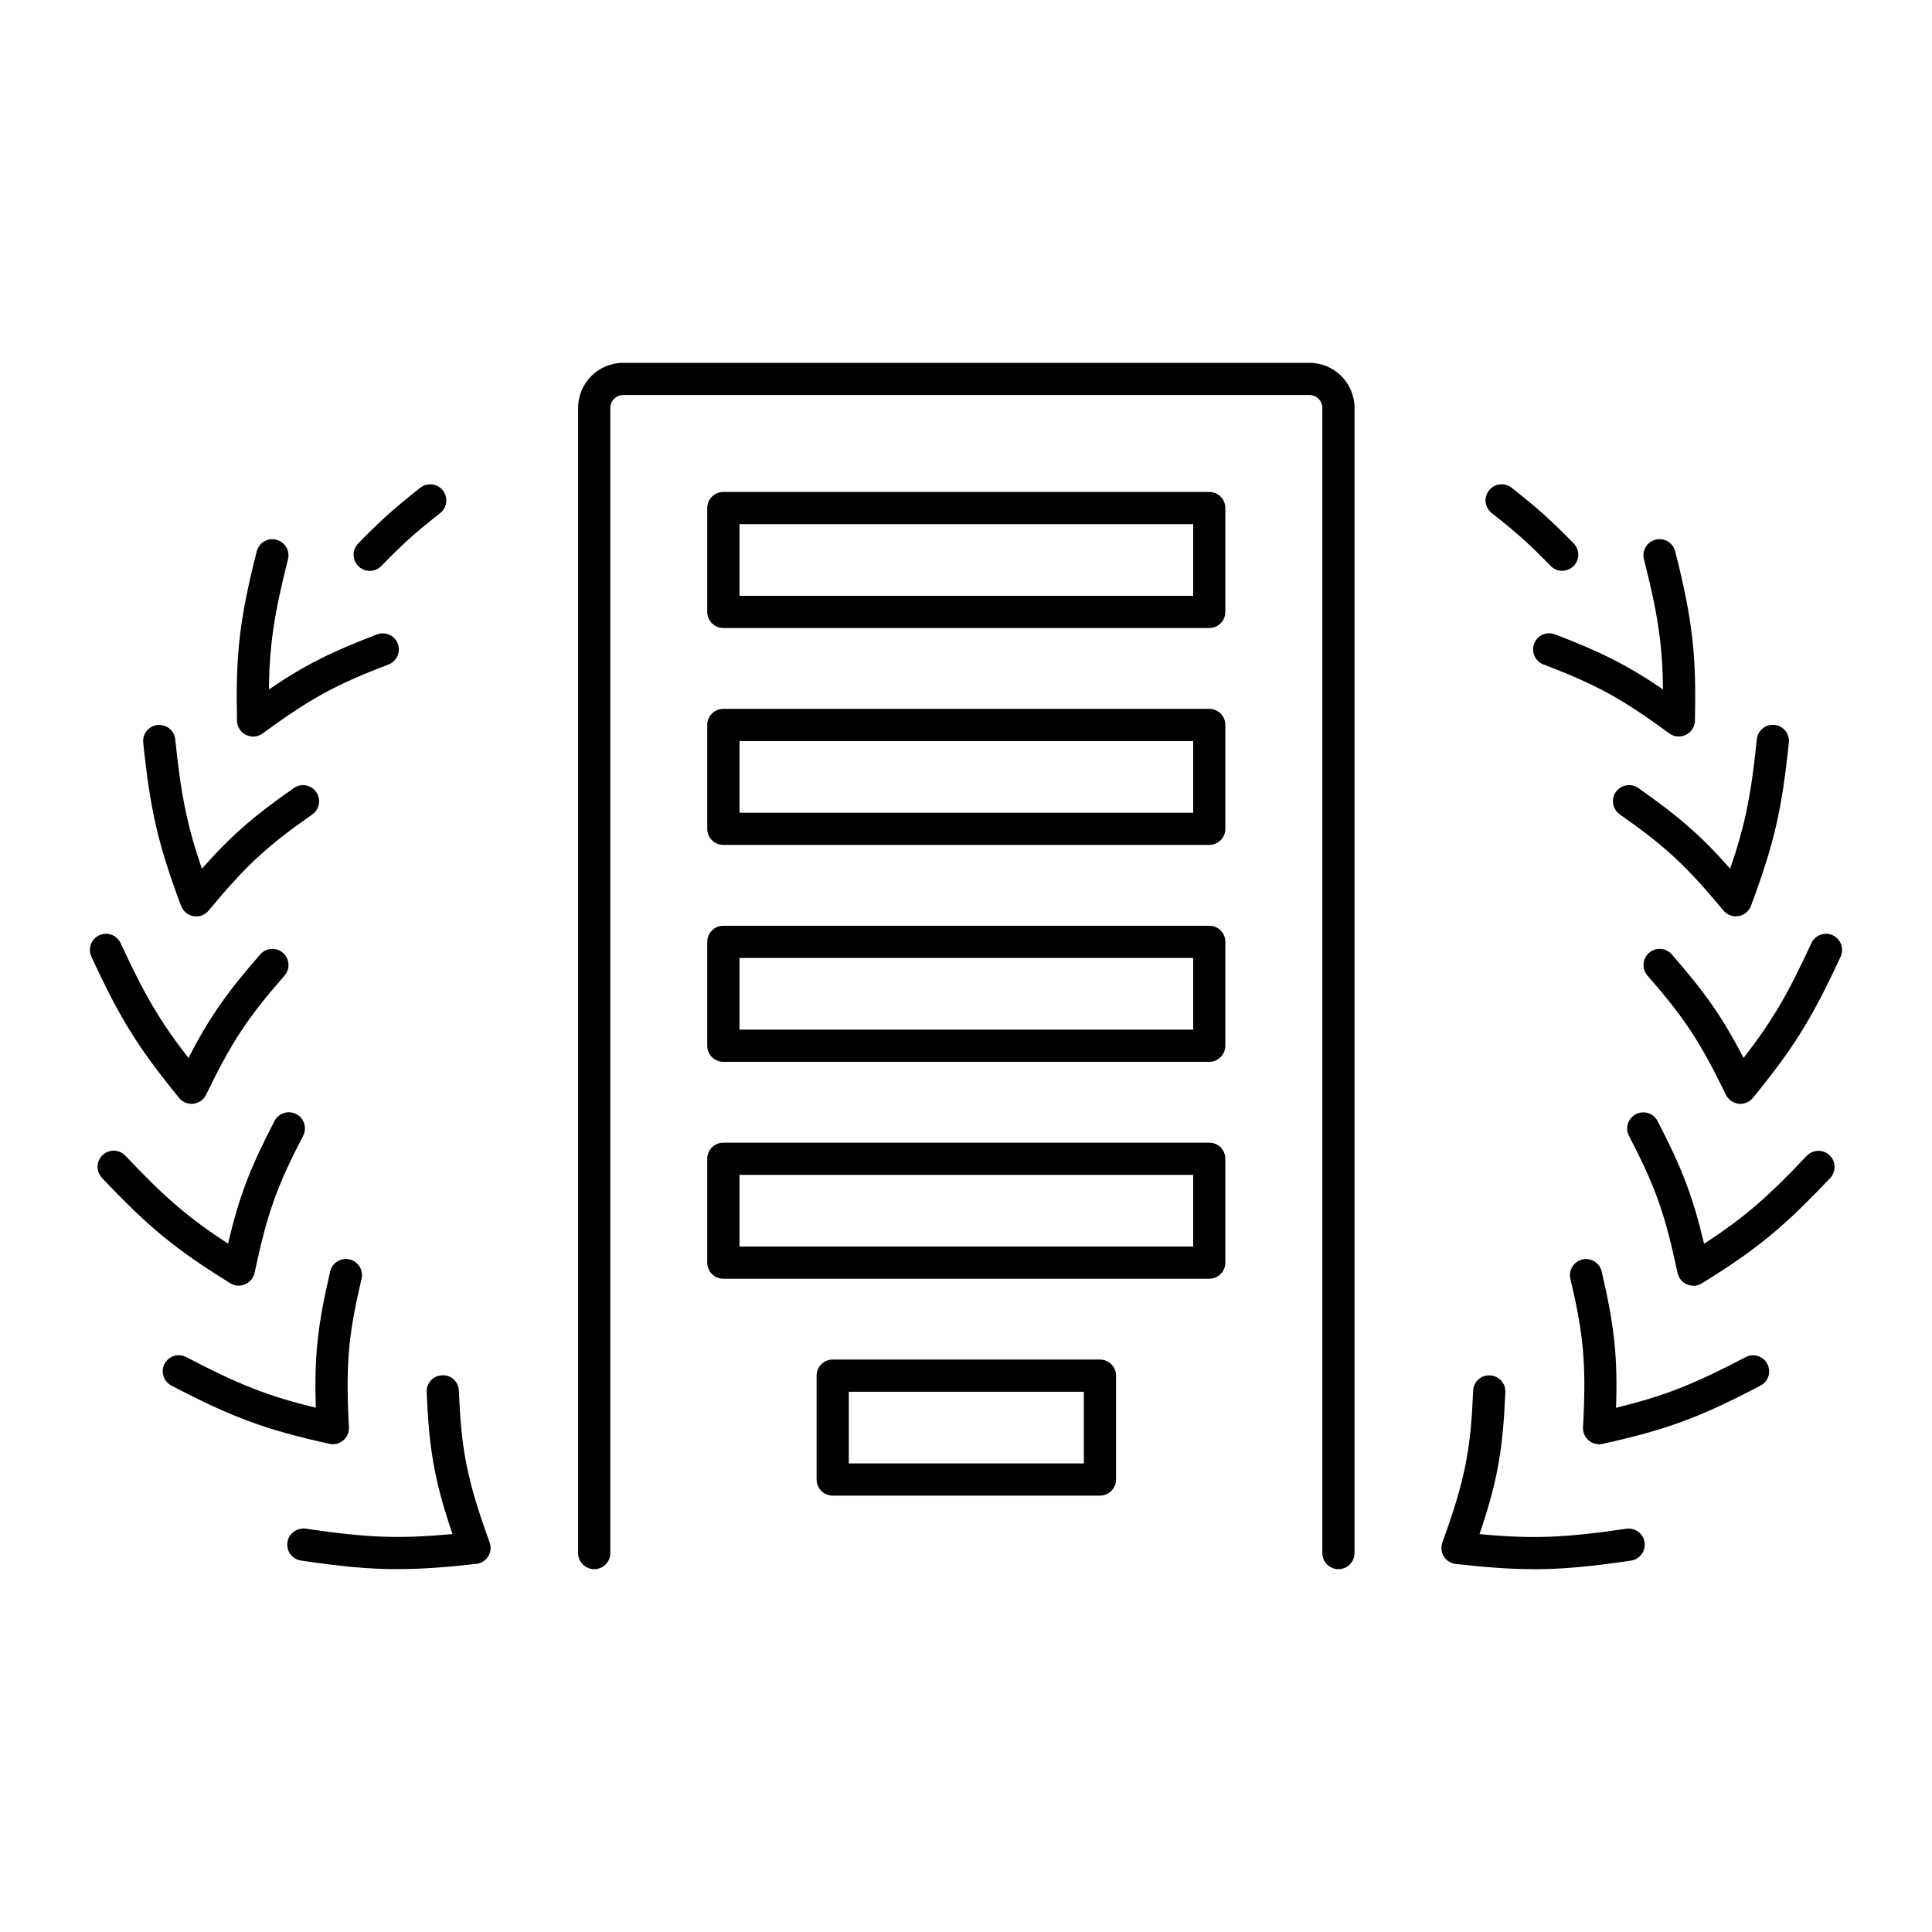 <?xml version="1.0" encoding="UTF-8"?>
<svg id="_レイヤー_1" data-name="レイヤー 1" xmlns="http://www.w3.org/2000/svg" viewBox="0 0 300 300">
  <g>
    <g>
      <path d="M242.59,88.64c-.65,0-1.3-.25-1.79-.75-3.45-3.53-5.25-5.14-9.17-8.23-1.08-.85-1.27-2.43-.42-3.51.85-1.08,2.43-1.27,3.51-.42,4.07,3.21,6.05,4.99,9.64,8.65.97.99.95,2.57-.04,3.54-.49.48-1.12.71-1.75.71Z"/>
      <path d="M238.16,243.66c-3.65,0-7.38-.28-12.12-.81-.76-.09-1.44-.52-1.85-1.17-.4-.65-.48-1.45-.22-2.17,3.65-10,4.4-14.65,4.78-23.55.06-1.38,1.19-2.47,2.61-2.39,1.38.06,2.45,1.23,2.39,2.6-.36,8.39-1.07,13.44-4.01,22.04,8.29.8,13.36.56,22.79-.83,1.37-.17,2.64.74,2.84,2.11.2,1.36-.74,2.64-2.11,2.84-6.09.9-10.53,1.34-15.1,1.34Z"/>
      <path d="M248.31,224.26c-.59,0-1.16-.21-1.62-.59-.6-.51-.92-1.26-.88-2.04.56-10.21,0-14.71-1.96-23.06-.31-1.34.52-2.69,1.86-3,1.34-.31,2.69.52,3,1.87,1.94,8.31,2.5,13.2,2.23,21.16,7.55-1.84,12.06-3.65,20.12-7.86,1.22-.65,2.73-.17,3.37,1.05.64,1.22.17,2.73-1.06,3.37-9.49,4.97-14.53,6.83-24.54,9.05-.18.04-.36.06-.54.06Z"/>
      <path d="M262.93,199.64c-.33,0-.67-.07-.98-.2-.75-.32-1.3-.98-1.46-1.78-1.95-9.19-3.43-13.36-7.54-21.28-.64-1.23-.16-2.73,1.07-3.37,1.23-.63,2.74-.16,3.37,1.07,3.75,7.23,5.48,11.68,7.22,19.05,6.24-4.06,9.84-7.21,15.94-13.65.95-1,2.53-1.04,3.54-.1,1,.95,1.05,2.53.1,3.54-7.28,7.7-11.38,11.06-19.92,16.36-.4.25-.86.38-1.32.38Z"/>
      <path d="M270.25,171.4c-.1,0-.19,0-.29-.02-.85-.1-1.59-.62-1.96-1.39-4.05-8.3-6.44-11.93-12.18-18.5-.91-1.04-.8-2.62.24-3.53,1.04-.91,2.62-.81,3.53.24,5.15,5.89,7.84,9.69,11.15,16.08,4.47-5.76,6.87-9.9,10.53-17.83.58-1.25,2.07-1.8,3.32-1.22,1.25.58,1.8,2.06,1.22,3.32-4.44,9.6-7.24,14.11-13.62,21.93-.48.59-1.19.92-1.94.92Z"/>
      <path d="M269.54,142.29c-.74,0-1.44-.32-1.92-.9-5.85-7.03-9.01-9.96-16.1-14.93-1.13-.79-1.41-2.35-.61-3.48.79-1.13,2.35-1.4,3.48-.62,6.23,4.37,9.71,7.36,14.27,12.53,2.34-6.81,3.26-11.52,4.14-20.1.14-1.37,1.37-2.37,2.74-2.23,1.37.14,2.37,1.37,2.23,2.74-1.09,10.54-2.3,15.75-5.88,25.36-.31.83-1.04,1.44-1.92,1.59-.14.02-.28.03-.42.03Z"/>
      <path d="M260.7,114.37c-.52,0-1.04-.16-1.48-.48-7.43-5.44-11.27-7.55-19.56-10.72-1.29-.49-1.93-1.94-1.44-3.23.49-1.29,1.94-1.93,3.23-1.44,7.11,2.72,11.25,4.78,16.78,8.55-.07-6.62-.73-11.5-2.96-20.21-.34-1.34.47-2.7,1.81-3.04,1.34-.35,2.7.47,3.04,1.8,2.84,11.14,3.27,16.58,3.07,26.31-.02.93-.56,1.78-1.39,2.19-.35.17-.73.26-1.11.26Z"/>
    </g>
    <g>
      <path d="M57.41,88.64c-.63,0-1.26-.24-1.75-.71-.99-.97-1-2.55-.04-3.54,3.59-3.67,5.58-5.45,9.64-8.65,1.08-.85,2.66-.67,3.51.42.85,1.08.67,2.66-.42,3.51-3.91,3.08-5.71,4.69-9.16,8.23-.49.5-1.14.75-1.79.75Z"/>
      <path d="M61.84,243.66c-4.57,0-9.01-.43-15.1-1.34-1.37-.2-2.31-1.47-2.11-2.84.2-1.37,1.47-2.28,2.84-2.11,9.43,1.4,14.5,1.62,22.79.83-2.94-8.61-3.65-13.65-4.01-22.04-.06-1.38,1.01-2.55,2.39-2.6,1.44-.09,2.55,1.01,2.61,2.39.38,8.9,1.13,13.55,4.78,23.55.26.72.18,1.52-.22,2.17-.4.65-1.08,1.08-1.85,1.17-4.73.53-8.47.81-12.12.81Z"/>
      <path d="M51.69,224.26c-.18,0-.36-.02-.54-.06-10-2.23-15.05-4.09-24.54-9.05-1.22-.64-1.7-2.15-1.06-3.37.64-1.22,2.15-1.7,3.37-1.05,8.06,4.21,12.57,6.03,20.12,7.86-.27-7.96.29-12.85,2.23-21.16.31-1.35,1.66-2.18,3-1.87,1.35.31,2.18,1.66,1.87,3-1.95,8.36-2.51,12.86-1.96,23.06.04.78-.28,1.54-.88,2.04-.46.39-1.03.59-1.62.59Z"/>
      <path d="M37.07,199.64c-.46,0-.92-.13-1.32-.38-8.54-5.3-12.64-8.66-19.92-16.36-.95-1-.9-2.59.1-3.54,1-.94,2.59-.91,3.54.1,6.1,6.45,9.7,9.59,15.94,13.65,1.73-7.37,3.46-11.82,7.22-19.05.64-1.22,2.14-1.7,3.37-1.07,1.23.64,1.7,2.15,1.07,3.37-4.11,7.92-5.59,12.1-7.54,21.28-.17.8-.72,1.46-1.46,1.78-.31.13-.65.2-.98.2Z"/>
      <path d="M29.75,171.4c-.75,0-1.46-.33-1.94-.92-6.38-7.81-9.18-12.32-13.62-21.93-.58-1.25-.03-2.74,1.22-3.32,1.25-.58,2.74-.03,3.32,1.22,3.67,7.94,6.06,12.08,10.53,17.83,3.31-6.39,6-10.19,11.15-16.08.91-1.04,2.49-1.15,3.53-.24,1.04.91,1.15,2.49.24,3.53-5.75,6.57-8.14,10.2-12.18,18.5-.37.77-1.11,1.29-1.96,1.39-.1.01-.19.02-.29.02Z"/>
      <path d="M30.46,142.29c-.14,0-.28-.01-.42-.03-.88-.15-1.61-.76-1.92-1.59-3.58-9.6-4.79-14.81-5.88-25.36-.14-1.37.86-2.6,2.23-2.74,1.37-.12,2.6.86,2.74,2.23.89,8.58,1.81,13.29,4.14,20.1,4.55-5.17,8.03-8.16,14.27-12.53,1.14-.79,2.69-.52,3.48.62.79,1.13.52,2.69-.61,3.48-7.1,4.97-10.26,7.9-16.1,14.93-.48.58-1.19.9-1.92.9Z"/>
      <path d="M39.3,114.37c-.38,0-.76-.09-1.11-.26-.83-.41-1.37-1.26-1.39-2.19-.2-9.74.23-15.18,3.07-26.31.34-1.34,1.7-2.16,3.04-1.8,1.34.34,2.15,1.7,1.81,3.04-2.22,8.71-2.89,13.59-2.96,20.21,5.53-3.78,9.68-5.83,16.78-8.55,1.29-.49,2.74.15,3.23,1.44.49,1.29-.15,2.73-1.44,3.23-8.28,3.17-12.12,5.27-19.56,10.72-.44.32-.96.48-1.48.48Z"/>
    </g>
  </g>
  <g>
    <path d="M207.83,243.66c-1.38,0-2.5-1.12-2.5-2.5V63.34c0-1.1-.9-2-2-2h-106.56c-1.1,0-2,.9-2,2v177.82c0,1.38-1.12,2.5-2.5,2.5s-2.5-1.12-2.5-2.5V63.34c0-3.86,3.14-7,7-7h106.56c3.86,0,7,3.14,7,7v177.82c0,1.38-1.12,2.5-2.5,2.5Z"/>
    <path d="M187.77,97.52h-75.45c-1.38,0-2.5-1.12-2.5-2.5v-16.13c0-1.38,1.12-2.5,2.5-2.5h75.45c1.38,0,2.5,1.12,2.5,2.5v16.13c0,1.38-1.12,2.5-2.5,2.5ZM114.83,92.52h70.45v-11.13h-70.45v11.13Z"/>
    <path d="M187.77,131.2h-75.45c-1.38,0-2.5-1.12-2.5-2.5v-16.13c0-1.38,1.12-2.5,2.5-2.5h75.45c1.38,0,2.5,1.12,2.5,2.5v16.13c0,1.38-1.12,2.5-2.5,2.5ZM114.83,126.2h70.45v-11.13h-70.45v11.13Z"/>
    <path d="M187.77,164.88h-75.45c-1.38,0-2.5-1.12-2.5-2.5v-16.13c0-1.38,1.12-2.5,2.5-2.5h75.45c1.38,0,2.5,1.12,2.5,2.5v16.13c0,1.38-1.12,2.5-2.5,2.5ZM114.83,159.88h70.45v-11.13h-70.45v11.13Z"/>
    <path d="M187.77,198.56h-75.45c-1.38,0-2.5-1.12-2.5-2.5v-16.13c0-1.38,1.12-2.5,2.5-2.5h75.45c1.38,0,2.5,1.12,2.5,2.5v16.13c0,1.38-1.12,2.5-2.5,2.5ZM114.83,193.56h70.45v-11.13h-70.45v11.13Z"/>
    <path d="M170.8,232.24h-41.5c-1.38,0-2.5-1.12-2.5-2.5v-16.13c0-1.38,1.12-2.5,2.5-2.5h41.5c1.38,0,2.5,1.12,2.5,2.5v16.13c0,1.38-1.12,2.5-2.5,2.5ZM131.8,227.24h36.5v-11.13h-36.5v11.13Z"/>
  </g>
</svg>